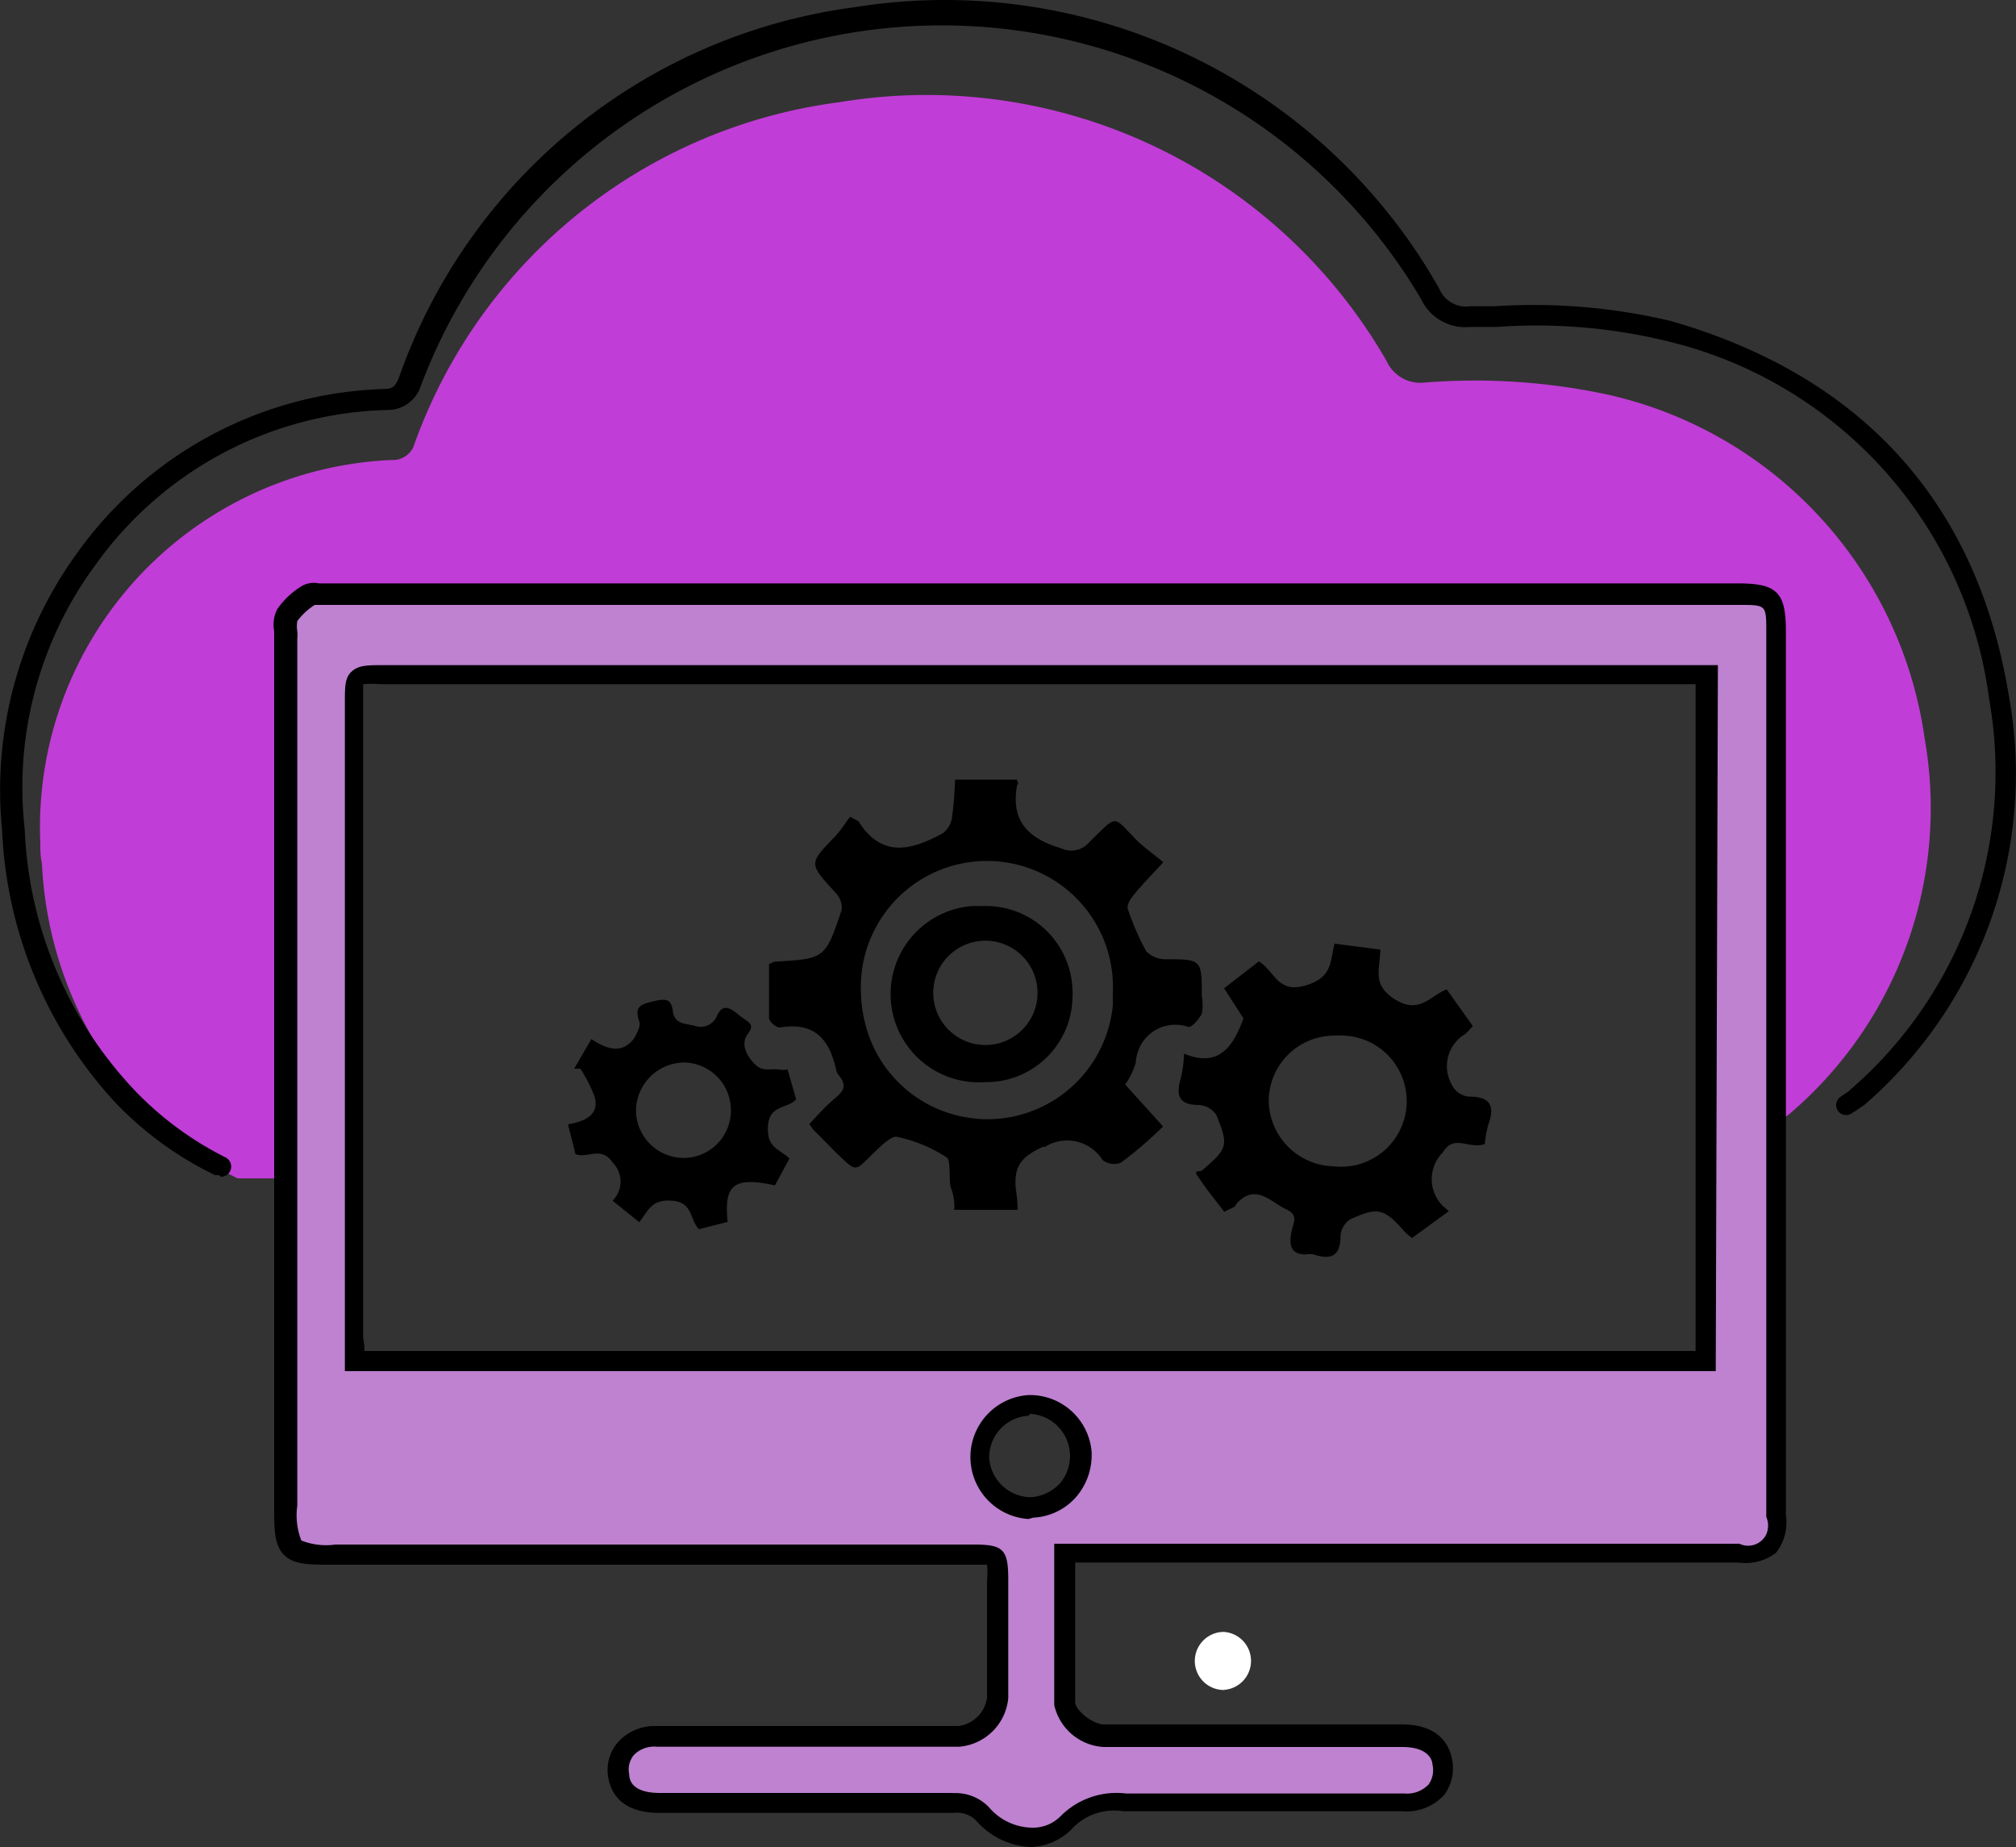 <svg id="Слой_1" data-name="Слой 1" xmlns="http://www.w3.org/2000/svg" viewBox="0 0 75 68.7"><rect x="0" y="0" width="75" height="68.7" fill="#333333" stroke="none"/><defs><style>.cls-1{fill:#c13dd7;}.cls-2{fill:#be82d1;}.cls-3{fill:#fff;}</style></defs><title>Монтажная область 2 копия 2</title><path class="cls-1" d="M66.19,41.69a3.71,3.71,0,0,0,.41-.28,14.93,14.93,0,0,0,5-13.95A15.28,15.28,0,0,0,59.91,14.7,23.51,23.51,0,0,0,53,14.23a1.38,1.38,0,0,1-1.42-.81A19.74,19.74,0,0,0,31.24,3.8,19.45,19.45,0,0,0,15.43,16.48a.84.84,0,0,1-.86.63A13.67,13.67,0,0,0,1.5,31.35c0,.26,0,.51.06.77a14.47,14.47,0,0,0,3.89,9.21,11.74,11.74,0,0,0,3.39,2.5H12.1l.39-20H64.15l.48,18Z"/><path class="cls-2" d="M39.59,57.76v5.58c0,.53.86,1.19,1.47,1.19H52.17a1.45,1.45,0,0,1,1.56,1A1.26,1.26,0,0,1,52.34,67H42.15a2.74,2.74,0,0,0-2.32.7,2.2,2.2,0,0,1-3.11-.21l0,0A1.4,1.4,0,0,0,35.53,67H24.6c-.91,0-1.41-.34-1.56-1a1.41,1.41,0,0,1,1.4-1.56H35.69A1.56,1.56,0,0,0,37.14,63V58.67c0-1,0-1-.92-1H12.37c-1.7,0-1.8-.1-1.8-1.83V23.64a2,2,0,0,1,0-.85,3,3,0,0,1,.81-.73c.14-.08.38,0,.58,0h52.7c1.23,0,1.41.15,1.41,1.4v32.9c0,1.15-.22,1.37-1.38,1.37H39.59ZM63.46,25.07H14.16c-1,0-1,0-1,1V50.58H63.4Zm-25.15,31a1.94,1.94,0,0,0,1.85-2v0a1.91,1.91,0,0,0-1.93-1.8,2,2,0,0,0-1.86,2h0A2,2,0,0,0,38.31,56.08Z"/><path d="M38.37,68.7h0a2.85,2.85,0,0,1-2-.92,1,1,0,0,0-.89-.35H24.52c-1.47,0-1.81-.83-1.89-1.31A1.57,1.57,0,0,1,23,64.79a1.84,1.84,0,0,1,1.42-.59H35.66a1.23,1.23,0,0,0,1.06-1.06V58.79a2.91,2.91,0,0,0,0-.59H12.37c-.89,0-1.45,0-1.81-.37S10.2,56.9,10.2,56V23.48a1.26,1.26,0,0,1,.12-.83,3,3,0,0,1,.92-.86.92.92,0,0,1,.63-.09H64.66c1.45,0,1.78.33,1.78,1.78V56.37a1.82,1.82,0,0,1-.37,1.39,1.88,1.88,0,0,1-1.39.36H40v5.2c0,.28.64.82,1.07.82H52.15c1.39,0,1.76.78,1.86,1.25a1.67,1.67,0,0,1-.28,1.37,1.89,1.89,0,0,1-1.56.61H41.79a2.15,2.15,0,0,0-1.85.59A2.25,2.25,0,0,1,38.37,68.7Zm-2.95-2a1.71,1.71,0,0,1,1.45.61,2.15,2.15,0,0,0,1.49.67,1.45,1.45,0,0,0,1.11-.44,2.93,2.93,0,0,1,2.42-.83H52.26a1.1,1.1,0,0,0,.89-.34.92.92,0,0,0,.14-.74c0-.15-.14-.65-1.12-.65H41.06a2,2,0,0,1-1.84-1.56v-6H64.71a.75.75,0,0,0,1-.35.82.82,0,0,0,0-.65V23.5c0-1,0-1-1-1h-53a2.47,2.47,0,0,0-.65.6,1.27,1.27,0,0,0,0,.39,1,1,0,0,1,0,.25V56a2.61,2.61,0,0,0,.15,1.3,2.51,2.51,0,0,0,1.27.15H36.22c1.12,0,1.29.18,1.29,1.33v4.38a2,2,0,0,1-1.82,1.81H24.44a1.06,1.06,0,0,0-.86.31.84.84,0,0,0-.17.72c0,.31.22.69,1.14.69H35.48ZM38.26,56.5a2.31,2.31,0,0,1,0-4.61h0A2.3,2.3,0,0,1,40.61,54,2.39,2.39,0,0,1,40,55.72a2.27,2.27,0,0,1-1.56.73h0Zm0-3.84h0a1.55,1.55,0,0,0-1.46,1.56,1.57,1.57,0,0,0,1.56,1.47h0a1.65,1.65,0,0,0,1.06-.5,1.57,1.57,0,0,0-1.09-2.6ZM63.83,51h-51V26.13c0-.59,0-.92.25-1.15s.56-.24,1.15-.24H63.91Zm-50.27-.75H63.08V25.45H14.16a3.53,3.53,0,0,0-.65,0c0,.2,0,.4,0,.61V49.77a2.47,2.47,0,0,1,.05.43Z"/><path d="M8.14,43.71H8A12.89,12.89,0,0,1,4.28,41,15.93,15.93,0,0,1,.08,30.9,15,15,0,0,1,2.87,20.57a14.57,14.57,0,0,1,11.37-6.1c.36,0,.46-.08.6-.42A20.85,20.85,0,0,1,31.78.27,21.13,21.13,0,0,1,53.54,10.73a1.08,1.08,0,0,0,1.17.66h.91a22.15,22.15,0,0,1,6.54.55C69.31,14,73.55,18.72,74.73,25.85a16.27,16.27,0,0,1-5.35,15.23l-.3.21-.19.12a.37.37,0,0,1-.42-.61l.2-.14a.86.86,0,0,0,.18-.14A15.61,15.61,0,0,0,74,26,15.77,15.77,0,0,0,61.94,12.67a20.47,20.47,0,0,0-6.24-.51h-1a1.82,1.82,0,0,1-1.84-1.05,20.71,20.71,0,0,0-37.2,3.23,1.29,1.29,0,0,1-1.25.91A13.75,13.75,0,0,0,3.56,21,13.94,13.94,0,0,0,.92,30.85a15,15,0,0,0,4,9.61,12.26,12.26,0,0,0,3.47,2.59.38.38,0,0,1-.18.72Z"/><path class="cls-3" d="M45.53,62.86a1.08,1.08,0,0,1,0-2.16h0a1.08,1.08,0,0,1,.06,2.15Z"/><path d="M37.86,45H35.5a1.85,1.85,0,0,0-.11-.78c-.11-.25,0-1-.16-1.16a5.33,5.33,0,0,0-1.89-.78c-.21,0-.57.34-.82.59-.75.71-.61.77-1.42,0L30.24,42l-.13-.19c.31-.34.64-.7,1-1s.34-.5.09-.82a.51.51,0,0,1-.09-.18C30.86,38.65,30.3,38,29,38.22c-.11,0-.39-.21-.39-.36v-2l.2-.09c1.88-.11,1.89-.1,2.5-1.92a.79.79,0,0,0-.23-.65c-1-1.09-1-1.07,0-2.1.22-.24.37-.5.55-.72.2.12.29.14.32.19.86,1.34,1.94,1.07,3.13.42a.9.9,0,0,0,.34-.6A13.55,13.55,0,0,0,35.53,29h2.31c0,.11.08.15,0,.2-.25,1.34.42,2,1.66,2.36a.86.86,0,0,0,1-.21c1.16-1.14.86-1,1.89,0,.27.24.57.46.89.72-.46.5-.81.85-1.12,1.24-.12.14-.25.37-.2.51a9.82,9.82,0,0,0,.68,1.56,1,1,0,0,0,.71.3c1.36,0,1.36,0,1.36,1.39a1.72,1.72,0,0,1,0,.64c-.11.2-.36.5-.5.49a1.46,1.46,0,0,0-1.87.9,1.64,1.64,0,0,0-.09.44,2.82,2.82,0,0,1-.39.8l1.41,1.56a15.13,15.13,0,0,1-1.56,1.34.69.69,0,0,1-.69-.09,1.56,1.56,0,0,0-2.15-.49l-.08,0c-.77.36-1.08.69-1,1.56A5.35,5.35,0,0,1,37.86,45ZM36.3,41.61a4.69,4.69,0,0,0,5.1-4.22c0-.16,0-.31,0-.46a4.69,4.69,0,1,0-9.37,0A5,5,0,0,0,32.17,38a4.68,4.68,0,0,0,4.06,3.6Z"/><path d="M54.79,38.16a2.68,2.68,0,0,1-.28.3,1.39,1.39,0,0,0-.49,1.9.57.57,0,0,0,.08.13.78.78,0,0,0,.58.3c.75,0,.94.35.7,1a3.91,3.91,0,0,0-.14.76c-.58.22-1.14-.39-1.56.31a1.41,1.41,0,0,0,0,2l.22.19-1.37,1-.23-.19c-.8-.9-1-1-2.08-.5a.81.81,0,0,0-.35.61c0,.74-.34.91-1,.69a.71.71,0,0,0-.29,0c-.43,0-.62-.2-.56-.69s.35-.75-.19-1-1.14-1-1.85-.17c0,.11-.24.15-.43.28l-.51-.66c-.17-.22-.33-.45-.49-.68s.1-.16.15-.19c1-.85,1-.94.56-2.06a.82.82,0,0,0-.67-.39c-.74,0-.85-.36-.66-1a4.63,4.63,0,0,0,.12-.91c1.27.53,1.82-.23,2.21-1.31l-.72-1.12,1.29-1c.57.32.68,1.2,1.72.9s.92-.89,1.1-1.56l1.7.22c0,.7-.34,1.31.56,1.86s1.28-.13,1.91-.38ZM47.2,40.94a2.47,2.47,0,0,0,2.4,2.44A2.44,2.44,0,1,0,50,38.52a2.54,2.54,0,0,0-.39,0A2.44,2.44,0,0,0,47.2,40.94Z"/><path d="M22.79,44.66a1,1,0,0,0,0-1.42c-.43-.63-.91-.14-1.38-.31l-.28-1.11c.64-.11,1.16-.35,1-1a5.11,5.11,0,0,0-.54-1.07h-.23L22,38.65c.57.37,1.11.57,1.57,0,.12-.19.28-.49.21-.66-.17-.5,0-.62.46-.73s.73-.16.79.34.46.47.8.55a.66.66,0,0,0,.85-.38v0c.22-.48.53-.25.83,0s.61.3.31.69,0,.87.28,1.14.56.14.86.18a1,1,0,0,0,.34,0l.32,1.11c-.32.36-1,.19-1.05,1s.42.84.8,1.2l-.54,1c-1.56-.34-1.9,0-1.76,1.36L26,45.72c-.35-.36-.21-1-1-1.06s-.88.39-1.22.8Zm4.4-3.34a1.77,1.77,0,0,0-1.73-1.8h0a1.81,1.81,0,0,0-1.8,1.77,1.78,1.78,0,0,0,1.75,1.78h0a1.76,1.76,0,0,0,1.78-1.72Z"/><path d="M39.9,37a3.21,3.21,0,0,1-3.18,3.25h-.08a3.28,3.28,0,1,1-.45-6.55h.45a3.22,3.22,0,0,1,3.26,3.17A.28.28,0,0,1,39.9,37Zm-3.24,1.87a1.94,1.94,0,1,0-1.94-2,1.94,1.94,0,0,0,1.94,2Z"/></svg>